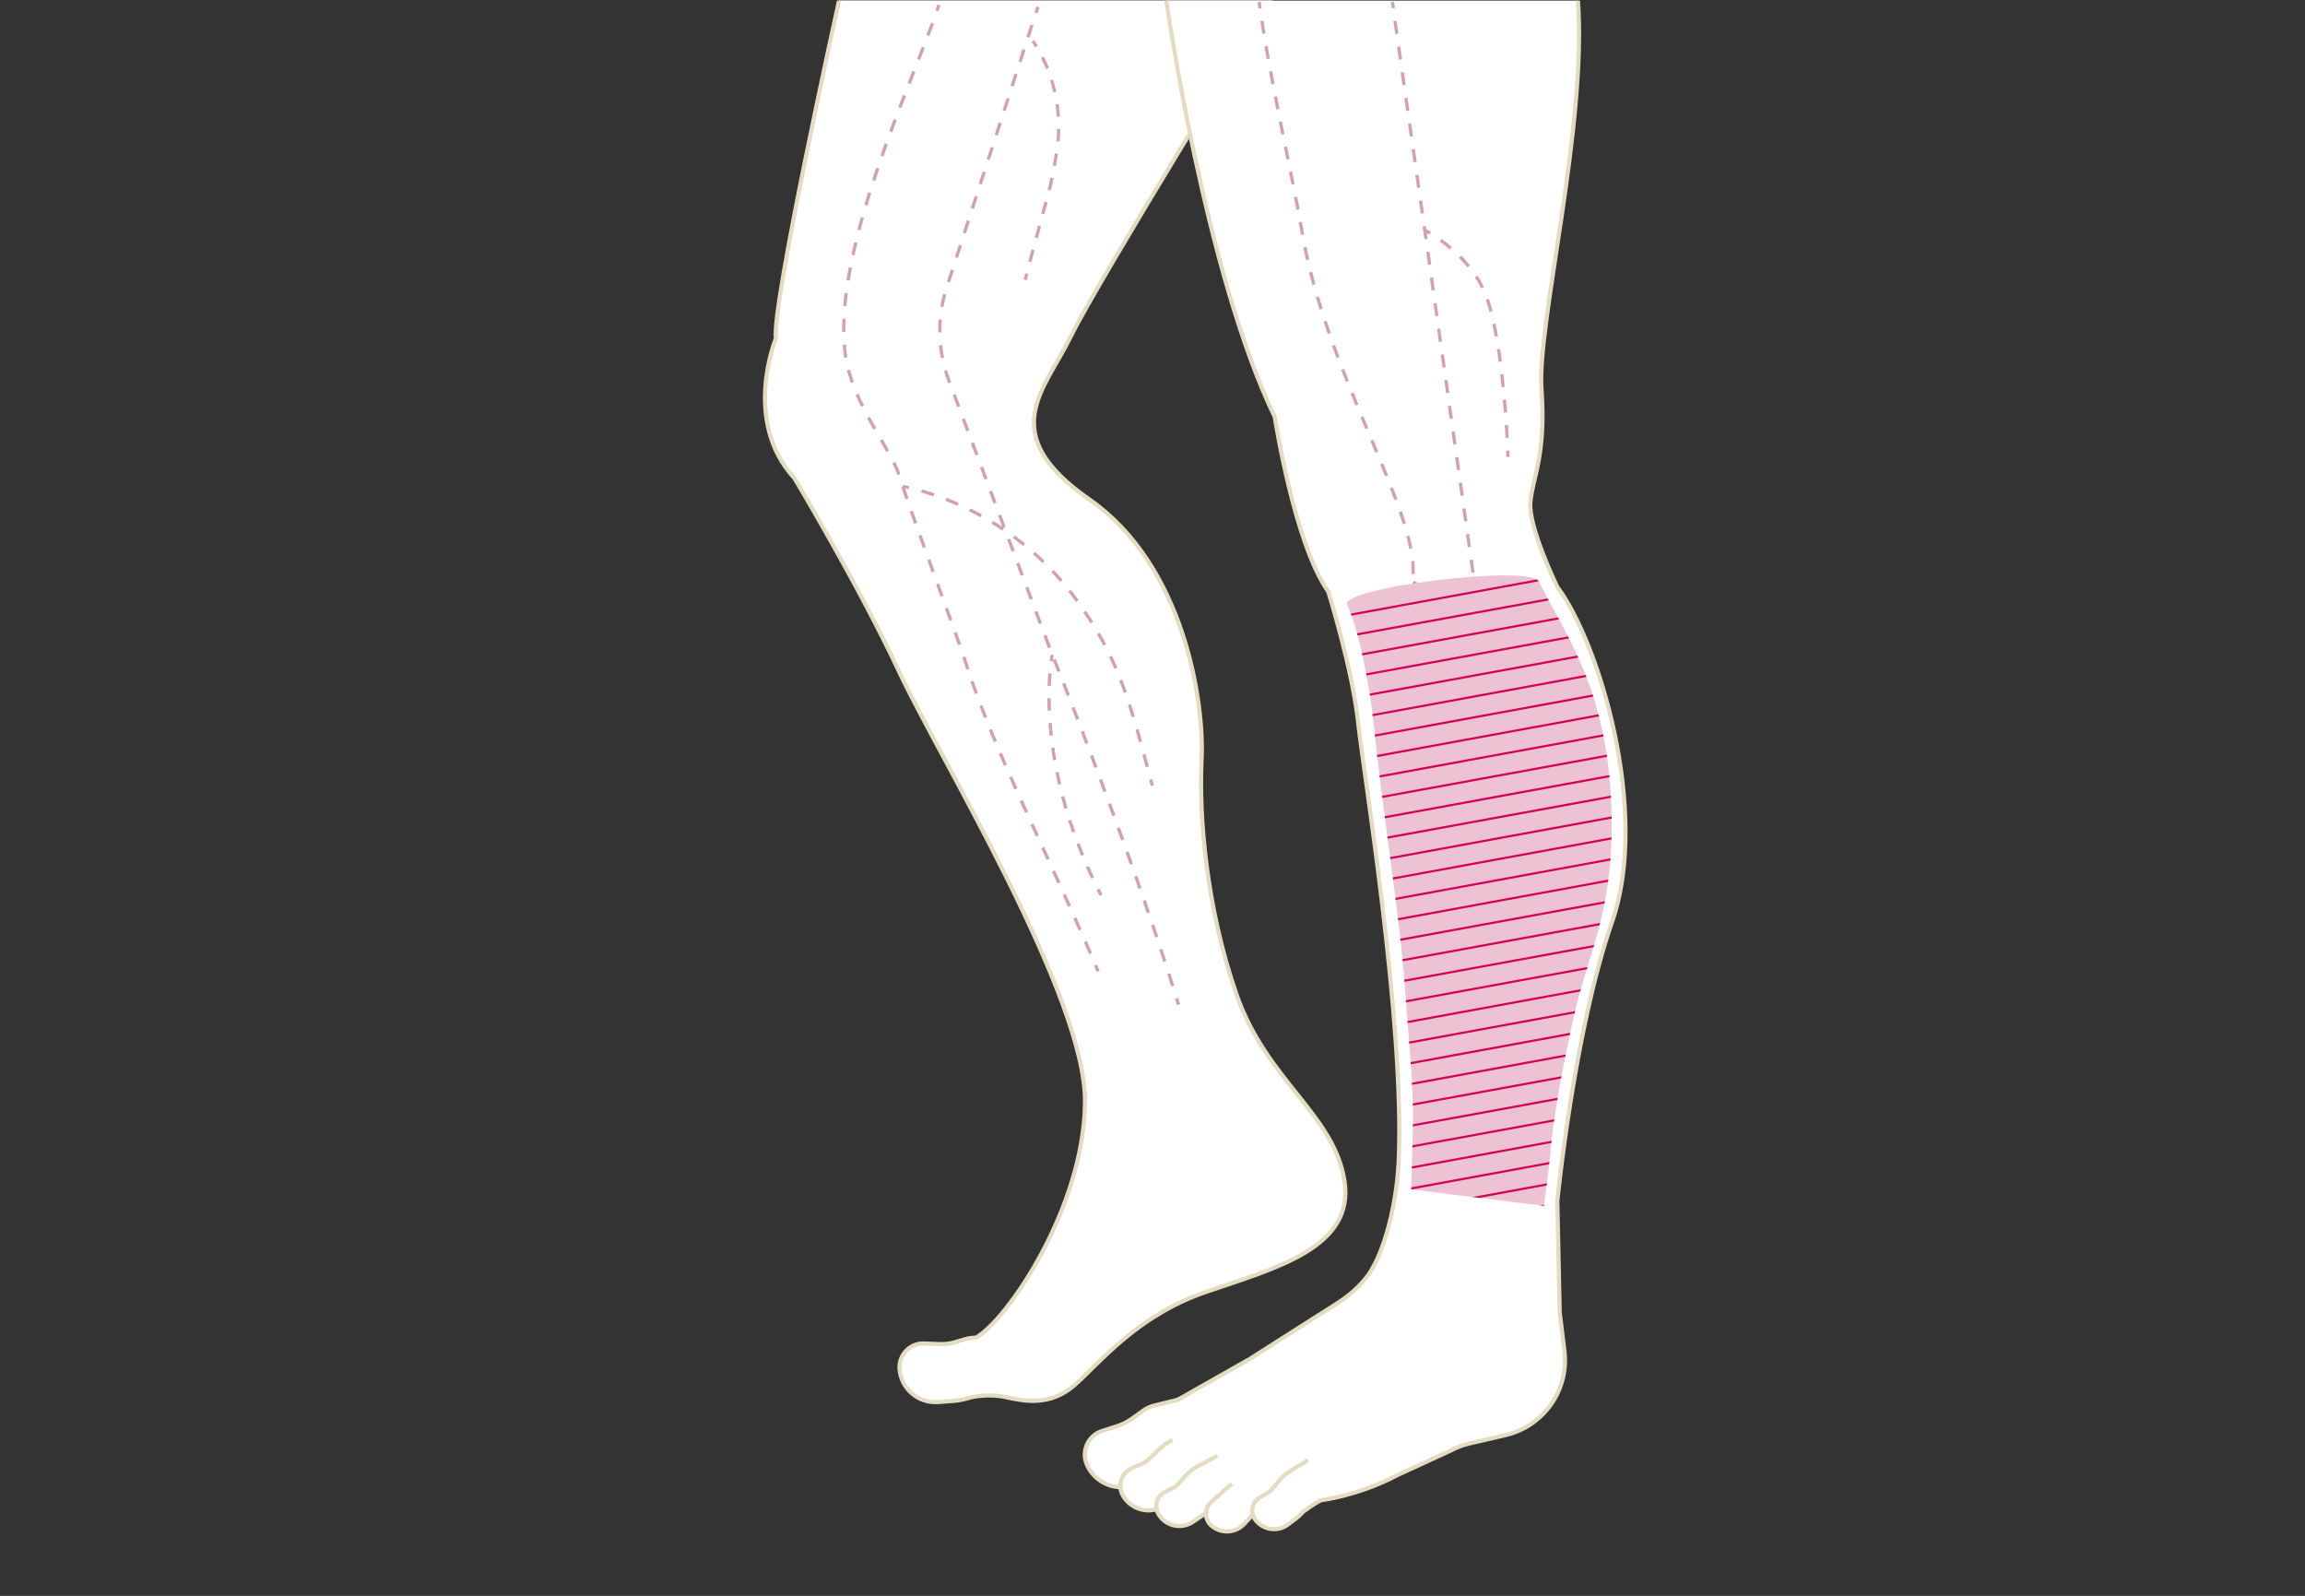 <svg xmlns="http://www.w3.org/2000/svg" xmlns:xlink="http://www.w3.org/1999/xlink" viewBox="0 0 1077.5 746"><rect x="0" y="0" width="1077.5" height="746" fill="#333333" stroke="none"/><style>.st2{fill:#fff}.st5,.st8{fill:none;stroke-miterlimit:10}.st5{stroke-linecap:square;stroke-linejoin:round;stroke:#e3dcc2;stroke-width:1.94}.st8{stroke:#d2d4d6;stroke-width:1.5}.st24{opacity:.25}.st25,.st43{fill:none;stroke:#d50057;stroke-miterlimit:10}.st25{stroke-width:1.5}.st43{stroke-linecap:round;stroke-linejoin:round}.st52,.st55,.st60,.st63{fill:none;stroke:#d2d4d6;stroke-width:1.5;stroke-miterlimit:10;stroke-dasharray:5.807,5.807}.st55,.st60,.st63{stroke-dasharray:6.052,6.052}.st60,.st63{stroke:#d50057;stroke-dasharray:5.807,5.807}.st63{stroke-dasharray:6.052,6.052}</style><g id="body"><defs><path id="SVGID_1_" d="M328.5.3h473.8V722H328.5z"/></defs><clipPath id="SVGID_2_"><use xlink:href="#SVGID_1_" overflow="visible"/></clipPath><g clip-path="url(#SVGID_2_)"><path class="st2" d="M628.5 552.1c-4.8-31.2-36.4-46.8-50.5-87.3-14.1-40.5-17.6-83-16.3-109.9 1.3-26.9-8.2-90.6-52.4-121.4-44.2-30.8-21.2-50.7-8.7-76.3C513.2 131.6 594.2.3 594.2.3h-202s-31.6 143-29.5 157.8c0 0-16 38.6 8.7 65.4 0 0 30.3 50.7 49 90.6 18.6 39.9 87.3 151.7 86.8 201.1-.5 49.4-36.4 101.9-51 110-1.6 0-3.1.2-4.6.6l-5.5 1.6c-2.2.6-4.5.9-6.8.8l-7.4-.3c-6.5-.2-11.9 5.2-11.4 11.8.6 9.2 8.6 16.2 17.8 15.6l6.9-.5c2.3-.2 4.6-.6 6.9-1.2l2.2-.6s7.6-1.8 15.9 0c8.2 1.8 20.5 4.6 32.2-5.7 11.7-10.3 29-32.4 61.4-43.5 32.4-11 69.4-20.5 64.7-51.7z"/><path id="XMLID_18_" class="st2" d="M509.3 233.5c32.7 22.7 46.4 63.5 50.8 94h-133c-2.6-5.1-4.9-9.6-6.7-13.4-18.6-39.9-49-90.6-49-90.6-24.7-26.9-8.7-65.4-8.7-65.4C360.5 143.4 392.2.3 392.2.3h202s-81.1 131.3-93.6 156.9-35.6 45.5 8.7 76.3z"/><path id="XMLID_17_" class="st5" d="M594.2.3s-81.1 131.3-93.6 156.9c-12.6 25.6-35.5 45.5 8.7 76.3 44.2 30.8 53.7 94.5 52.4 121.4-1.3 26.9 2.2 69.3 16.3 109.9 14.1 40.5 45.7 56.1 50.5 87.3 4.8 31.2-32.3 40.7-64.7 51.8-32.4 11.1-49.7 33.2-61.4 43.5-11.7 10.3-23.9 7.5-32.2 5.7-8.2-1.8-15.9 0-15.9 0l-2.2.6c-2.2.6-4.5 1.1-6.9 1.2l-6.9.5c-9.2.6-17.2-6.4-17.8-15.6-.4-6.5 4.9-12 11.4-11.8l7.4.3c2.3.1 4.6-.2 6.8-.8l5.5-1.6c1.5-.4 3.1-.6 4.6-.6 14.6-8.2 50.5-60.6 51-110s-68.1-161.2-86.8-201.1c-18.6-39.9-49-90.6-49-90.6-24.7-26.9-8.7-65.4-8.7-65.4C360.5 143.5 392.2.4 392.2.4"/><path class="st2" d="M728.2 274.7s-13.7-28.2-12.6-39.7c1.1-11.5 7.4-22.3 5.2-52.7-2.2-30.3 21.4-123.1 17-182H545.2s18.2 127.6 50.7 194.6c0 0 9.1 59.2 25 81.6 0 0 11.4 36.7 14 61.4 2.4 22.8 21.9 140.5 18.9 205.4-1.2 23.1-8 45.5-15.5 54.4-3.6 4.4-7.9 8.1-12.7 11.2l-41.3 26.3-33.7 19.1-10.9 2.7c-2.1.5-4 1.4-5.7 2.7l-4.9 3.5c-2 1.4-4.1 2.5-6.4 3.3l-7.5 2.4c-6.6 2.1-9.9 9.5-7.1 15.8 2.8 6.4 9 10.3 15.6 10.5.1 1.4.5 2.7 1.2 4 3.2 5.6 9.8 8.1 15.7 6.4.2.9.5 1.8 1.1 2.7 3.4 5.3 10.5 6.7 15.7 3.3l3.9-2.6 2.4-1.8c-.2 2.1.6 4.3 2.3 5.9 4.5 4.1 11.5 3.8 15.6-.7l3.1-3.4c.3-.3.5-.6.8-.9.2.9.6 1.7 1.2 2.5 3.6 4.8 10.4 5.9 15.2 2.3l3.6-2.7c1.2-.9 2.3-1.9 3.3-3.1l7.8-5.1c9.4-.4 21.3-5.4 23.9-6.7l37.5-16.9c2.8-1.5 5.7-2.6 8.7-3.3l16.8-3.9c18-4.1 30-21.2 27.7-39.5l-2.2-17.9-1.1-52.1s7.8-79.3 25.6-130.5c18-51.2-5.8-130.5-25.3-156.5z"/><path id="XMLID_15_" class="st5" d="M550.6 654.3l-10.9 2.7c-2.1.5-4 1.4-5.7 2.7l-4.9 3.5c-2 1.4-4.1 2.5-6.4 3.3l-7.5 2.4c-6.6 2.1-9.9 9.5-7.1 15.8 2.8 6.4 9 10.3 15.6 10.5"/><path id="XMLID_14_" class="st5" d="M547.2 673.6c-2.1 1.1-4 2.5-5.6 4.1-2.5 2.5-5.8 5.7-6.9 6.1l-5.6 2.5c-4.9 2.2-6.9 8.1-4.2 12.8 3.2 5.6 9.8 8.1 15.7 6.4"/><path id="XMLID_13_" class="st5" d="M568.2 681l-8.3 4.4c-2.1 1.1-3.9 2.6-5.5 4.3-1.9 2.2-4.5 5-5.3 5.4l-4.5 2.3c-4 2-5.3 7.1-2.8 10.8 3.4 5.3 10.5 6.7 15.7 3.3l3.9-2.6c.9-.6 1.5-1.1 2.4-1.9"/><path id="XMLID_3_" class="st5" d="M575.1 694.3c-2 1.5-4.7 4.1-5.2 4.5l-3.7 3.3c-3.2 2.9-3.3 7.9-.1 10.9 4.5 4.1 11.5 3.8 15.6-.7l3.1-3.4c.3-.3.5-.6.8-.9"/><path id="XMLID_2_" class="st5" d="M545.2.3s18.2 127.6 50.7 194.6c0 0 9.1 59.2 25 81.6 0 0 11.4 36.7 14 61.4 2.4 22.8 21.9 140.5 18.9 205.4-1.2 23.1-8 45.5-15.5 54.4-3.6 4.4-7.9 8.1-12.7 11.2l-41.3 26.3-33.7 19.1"/><path id="XMLID_1_" class="st5" d="M610.6 683.1l-7.7 4.7c-1.9 1.2-3.6 2.6-5 4.4-1.7 2.2-4.1 5-4.8 5.4l-4.2 2.4c-3.7 2.2-4.7 7-2.1 10.4 3.6 4.8 10.4 5.9 15.2 2.3l3.6-2.7c1.2-.9 2.3-1.9 3.3-3.1 0 0 4.8-3.7 8.6-5.6 14.7-2.2 27.4-7.3 35.6-11.7l25-11.5c2.8-1.5 5.7-2.6 8.7-3.3l16.8-3.9c18-4.1 30-21.2 27.7-39.5l-2.2-17.9-1.1-52.1s7.8-79.3 25.6-130.5c17.8-51.1-6-130.5-25.6-156.5 0 0-13.7-28.2-12.6-39.7 1.1-11.5 7.4-22.3 5.2-52.7-2.2-30.3 21.4-123.1 17-182"/></g></g><g id="Intra-Compartmental"><path class="st8" d="M485.2 3.2l-.9 2.8"/><path d="M482.4 11.7l-39.8 122.5c-4.7 14.3-4.3 29.7 1 43.8l47.3 125.5s34.5 85.3 58.2 160.2" fill="none" stroke="#d2d4d6" stroke-width="1.5" stroke-miterlimit="10" stroke-dasharray="6.014,6.014"/><path class="st8" d="M550 466.7c.3 1 .6 1.9.9 2.9M491.9 306.1s-.2 1-.5 3"/><path class="st52" d="M490.8 314.8c-1.3 16.1-.9 52.8 21.2 98.2"/><path class="st8" d="M513.3 415.7c.4.9.9 1.8 1.4 2.7"/><g><path class="st8" d="M482.8 19.2s.7.9 1.7 2.5"/><path d="M487.3 26.7c4.4 8.9 10.1 25.2 6.4 46-3.3 18.9-2 10.9-13 52.4" fill="none" stroke="#d2d4d6" stroke-width="1.5" stroke-miterlimit="10" stroke-dasharray="5.788,5.788"/><path class="st8" d="M480 127.9c-.2.9-.5 1.9-.8 2.9"/></g><g><path class="st8" d="M438.9 2.3c-.3.9-.6 1.9-.9 2.8"/><path d="M435.9 10.9c-14.3 38.8-52 120.9-38.7 164.1 6 19.6 19.6 36.1 23.1 47.2 6.5 20.4 26.1 72.1 30.8 86.6 13.6 42.4 37.1 86.9 59.9 139.7" fill="none" stroke="#d2d4d6" stroke-width="1.5" stroke-miterlimit="10" stroke-dasharray="6.034,6.034"/><path class="st8" d="M512.1 451.2c.4.9.8 1.8 1.2 2.8"/></g><g><path class="st8" d="M422 227.4s1 .2 2.9.6"/><path class="st55" d="M430.8 229.5c15.4 4.4 48.1 17.3 72.6 51.2 18.4 25.5 24.1 44.5 33.7 80.7"/><path class="st8" d="M537.9 364.4c.3 1 .5 1.9.8 2.9"/></g><g><path class="st8" d="M650.9.9l.4 2.9"/><path d="M652.1 9.8l14.6 102.6 35.7 253.4s6.4 91.8 5.7 170.3" fill="none" stroke="#d2d4d6" stroke-width="1.5" stroke-miterlimit="10" stroke-dasharray="6.057,6.057"/><path class="st8" d="M708.1 539.2v3M702.7 368.5s-.5.9-1.4 2.7"/><path class="st52" d="M698.9 376.5c-6.2 14.9-17.2 50-10.3 100"/><path class="st8" d="M689 479.3c.1 1 .3 2 .5 3"/><g><path class="st8" d="M665.9 107.5s1 .5 2.6 1.5"/><path d="M673.5 112.3c7.1 5.2 17.4 14.5 21.8 27.6 6.4 18.9 8.7 53.8 9.4 67.7" fill="none" stroke="#d2d4d6" stroke-width="1.5" stroke-miterlimit="10" stroke-dasharray="5.958,5.958"/><path class="st8" d="M704.8 210.6c.1 1.9.1 3 .1 3"/></g><g><path class="st8" d="M588.6.9c.1 1 .3 2 .4 3"/><path d="M589.9 9.8c5.2 33.9 14.9 75.4 18.8 98.8 10.9 64.3 52.1 126.9 51.9 157.9-.2 21.4 2.5 76.6 2.4 91.9-.3 44.6 8.3 94.2 13.6 151.4" fill="none" stroke="#d2d4d6" stroke-width="1.5" stroke-miterlimit="10" stroke-dasharray="5.982,5.982"/><path class="st8" d="M676.9 512.8l.3 3"/></g><g><path class="st8" d="M660.6 272.1s.9.5 2.6 1.5"/><path class="st55" d="M668.4 276.8c13.3 9 40.4 31.3 53.1 71.2 9.5 30 9.1 49.8 7 87.2"/><path class="st8" d="M728.3 438.2c-.1 1-.1 2-.2 3"/></g></g><g class="st24"><path class="st25" d="M650.9.9l.4 2.9"/><path d="M652.1 9.8l14.6 102.6 35.7 253.4s6.4 91.8 5.7 170.3" fill="none" stroke="#d50057" stroke-width="1.5" stroke-miterlimit="10" stroke-dasharray="6.057,6.057"/><path class="st25" d="M708.1 539.2v3M702.7 368.5s-.5.9-1.4 2.7"/><path class="st60" d="M698.9 376.5c-6.2 14.9-17.2 50-10.3 100"/><path class="st25" d="M689 479.3c.1 1 .3 2 .5 3"/><g><path class="st25" d="M665.9 107.5s1 .5 2.6 1.5"/><path d="M673.5 112.3c7.1 5.2 17.4 14.5 21.8 27.6 6.4 18.9 8.7 53.8 9.4 67.7" fill="none" stroke="#d50057" stroke-width="1.5" stroke-miterlimit="10" stroke-dasharray="5.958,5.958"/><path class="st25" d="M704.8 210.6c.1 1.9.1 3 .1 3"/></g><g><path class="st25" d="M588.6.9c.1 1 .3 2 .4 3"/><path d="M589.9 9.8c5.2 33.9 14.9 75.4 18.8 98.8 10.9 64.3 52.1 126.9 51.9 157.9-.2 21.4 2.5 76.6 2.4 91.9-.3 44.6 8.3 94.2 13.6 151.4" fill="none" stroke="#d50057" stroke-width="1.5" stroke-miterlimit="10" stroke-dasharray="5.982,5.982"/><path class="st25" d="M676.9 512.8l.3 3"/></g><g><path class="st25" d="M660.6 272.1s.9.5 2.6 1.5"/><path class="st63" d="M668.4 276.8c13.3 9 40.4 31.3 53.1 71.2 9.5 30 9.1 49.8 7 87.2"/><path class="st25" d="M728.3 438.2c-.1 1-.1 2-.2 3"/></g></g></g><g id="Active__x2014__Intra-Compartmental"><path d="M629.7 282.6c-3.6-7.7 85.6-19 89.7-10.7 13 26.3 34.4 52.8 34 115.9-.2 37.6-10.5 58.5-16 80.4-4.2 16.5-10.8 49.9-12.3 67-1.1 12.7-3.4 28.5-3.4 28.5l-62-7.7s.5-16.3.8-29.4c.4-18.6-2-40-3.6-63.1-2.6-36.7-10-79-15.1-127.8-.8-9-5.6-39.1-12.1-53.1z" fill="#f4f4f4"/><g class="st24"><path class="st25" d="M485.2 3.2l-.9 2.8"/><path d="M482.4 11.7l-39.8 122.5c-4.7 14.3-4.3 29.7 1 43.8l47.3 125.5s34.5 85.3 58.2 160.2" fill="none" stroke="#d50057" stroke-width="1.5" stroke-miterlimit="10" stroke-dasharray="6.014,6.014"/><path class="st25" d="M550 466.7c.3 1 .6 1.9.9 2.9M491.9 306.1s-.2 1-.5 3"/><path class="st60" d="M490.8 314.8c-1.3 16.1-.9 52.8 21.2 98.2"/><path class="st25" d="M513.3 415.7c.4.9.9 1.8 1.4 2.7"/><g><path class="st25" d="M482.8 19.2s.7.9 1.7 2.5"/><path d="M487.3 26.7c4.4 8.9 10.1 25.2 6.4 46-3.3 18.9-2 10.9-13 52.4" fill="none" stroke="#d50057" stroke-width="1.5" stroke-miterlimit="10" stroke-dasharray="5.788,5.788"/><path class="st25" d="M480 127.9c-.2.9-.5 1.9-.8 2.9"/></g><g><path class="st25" d="M438.9 2.3c-.3.9-.6 1.9-.9 2.8"/><path d="M435.9 10.9c-14.3 38.8-52 120.9-38.7 164.1 6 19.6 19.6 36.1 23.1 47.2 6.5 20.4 26.1 72.1 30.8 86.6 13.6 42.4 37.1 86.9 59.9 139.7" fill="none" stroke="#d50057" stroke-width="1.5" stroke-miterlimit="10" stroke-dasharray="6.034,6.034"/><path class="st25" d="M512.1 451.2c.4.9.8 1.8 1.2 2.8"/></g><g><path class="st25" d="M422 227.4s1 .2 2.9.6"/><path class="st63" d="M430.8 229.5c15.4 4.4 48.1 17.3 72.6 51.2 18.4 25.5 24.1 44.5 33.7 80.7"/><path class="st25" d="M537.9 364.4c.3 1 .5 1.9.8 2.9"/></g></g><defs><path id="SVGID_15_" d="M629.7 282.6c-3.6-7.7 85.6-19 89.7-10.7 13 26.3 34.4 52.8 34 115.9-.2 37.6-10.5 58.5-16 80.4-4.2 16.5-10.8 49.9-12.3 67-1.1 12.7-3.4 28.5-3.4 28.5l-62-7.7s.5-16.3.8-29.4c.4-18.6-2-40-3.6-63.1-2.6-36.7-10-79-15.1-127.8-.8-9-5.6-39.1-12.1-53.1z"/></defs><clipPath id="SVGID_4_"><use xlink:href="#SVGID_15_" overflow="visible"/></clipPath><g clip-path="url(#SVGID_4_)"><path class="st43" d="M520.5 5L739-35.1M522.4 14.4l218.5-40.1M524.3 23.8l218.5-40.1M526.3 33.2l218.4-40M528.2 42.6l218.5-40M530.1 52l218.5-40M532 61.5l218.5-40.1M533.9 70.9l218.5-40.1M535.8 80.3l218.5-40.1M537.7 89.7l218.5-40.1M539.6 99.1l218.5-40M541.5 108.5l218.5-40M543.5 117.9l218.5-40M545.4 127.4l218.5-40.1M547.3 136.8l218.5-40.1M549.2 146.2l218.5-40.1M551.1 155.6l218.5-40.1M553 165l218.5-40M554.9 174.4l218.5-40M556.8 183.8l218.5-40M558.7 193.2l218.5-40M560.7 202.7l218.5-40.1M562.6 212.1L781.1 172M564.5 221.5L783 181.4M566.4 230.9l218.5-40.1M568.3 240.3l218.5-40M570.2 249.7l218.5-40M572.1 259.1l218.5-40M574 268.6l218.5-40.1M575.9 278l218.5-40.1M577.9 287.4l218.5-40.1M579.8 296.8l218.5-40.1M581.7 306.2l218.5-40M583.6 315.6l218.5-40M585.5 325L804 285M587.4 334.4l218.5-40M589.3 343.9l218.5-40.1M591.2 353.3l218.5-40.1M593.1 362.7l218.5-40.1M595.1 372.1L813.6 332M597 381.5l218.5-40M598.9 390.9l218.5-40M600.8 400.3l218.5-40M602.7 409.8l218.5-40.1M604.6 419.2l218.5-40.1M606.5 428.6L825 388.5M608.4 438l218.5-40.1M610.3 447.4l218.5-40M612.3 456.8l218.5-40M614.2 466.2l218.5-40M616.1 475.6l218.5-40M618 485.1L836.5 445M619.9 494.5l218.5-40.1M621.8 503.9l218.5-40.1M623.7 513.3l218.5-40.1M625.6 522.7l218.5-40M627.5 532.1l218.5-40M629.5 541.5l218.5-40M631.4 551l218.5-40.1M633.3 560.4l218.5-40.1M635.2 569.8l218.5-40.1M637.1 579.2l218.5-40.1M639 588.6l218.5-40M640.9 598l218.5-40"/></g><path d="M629.7 282.6c-3.6-7.7 85.6-19 89.7-10.7 13 26.3 34.4 52.8 34 115.9-.2 37.6-10.5 58.5-16 80.4-4.2 16.5-10.8 49.9-12.3 67-1.1 12.7-3.4 28.5-3.4 28.5l-62-7.7s.5-16.3.8-29.4c.4-18.6-2-40-3.6-63.1-2.6-36.7-10-79-15.1-127.8-.8-9-5.6-39.1-12.1-53.1z" opacity=".2" fill="#d50057"/></g></svg>